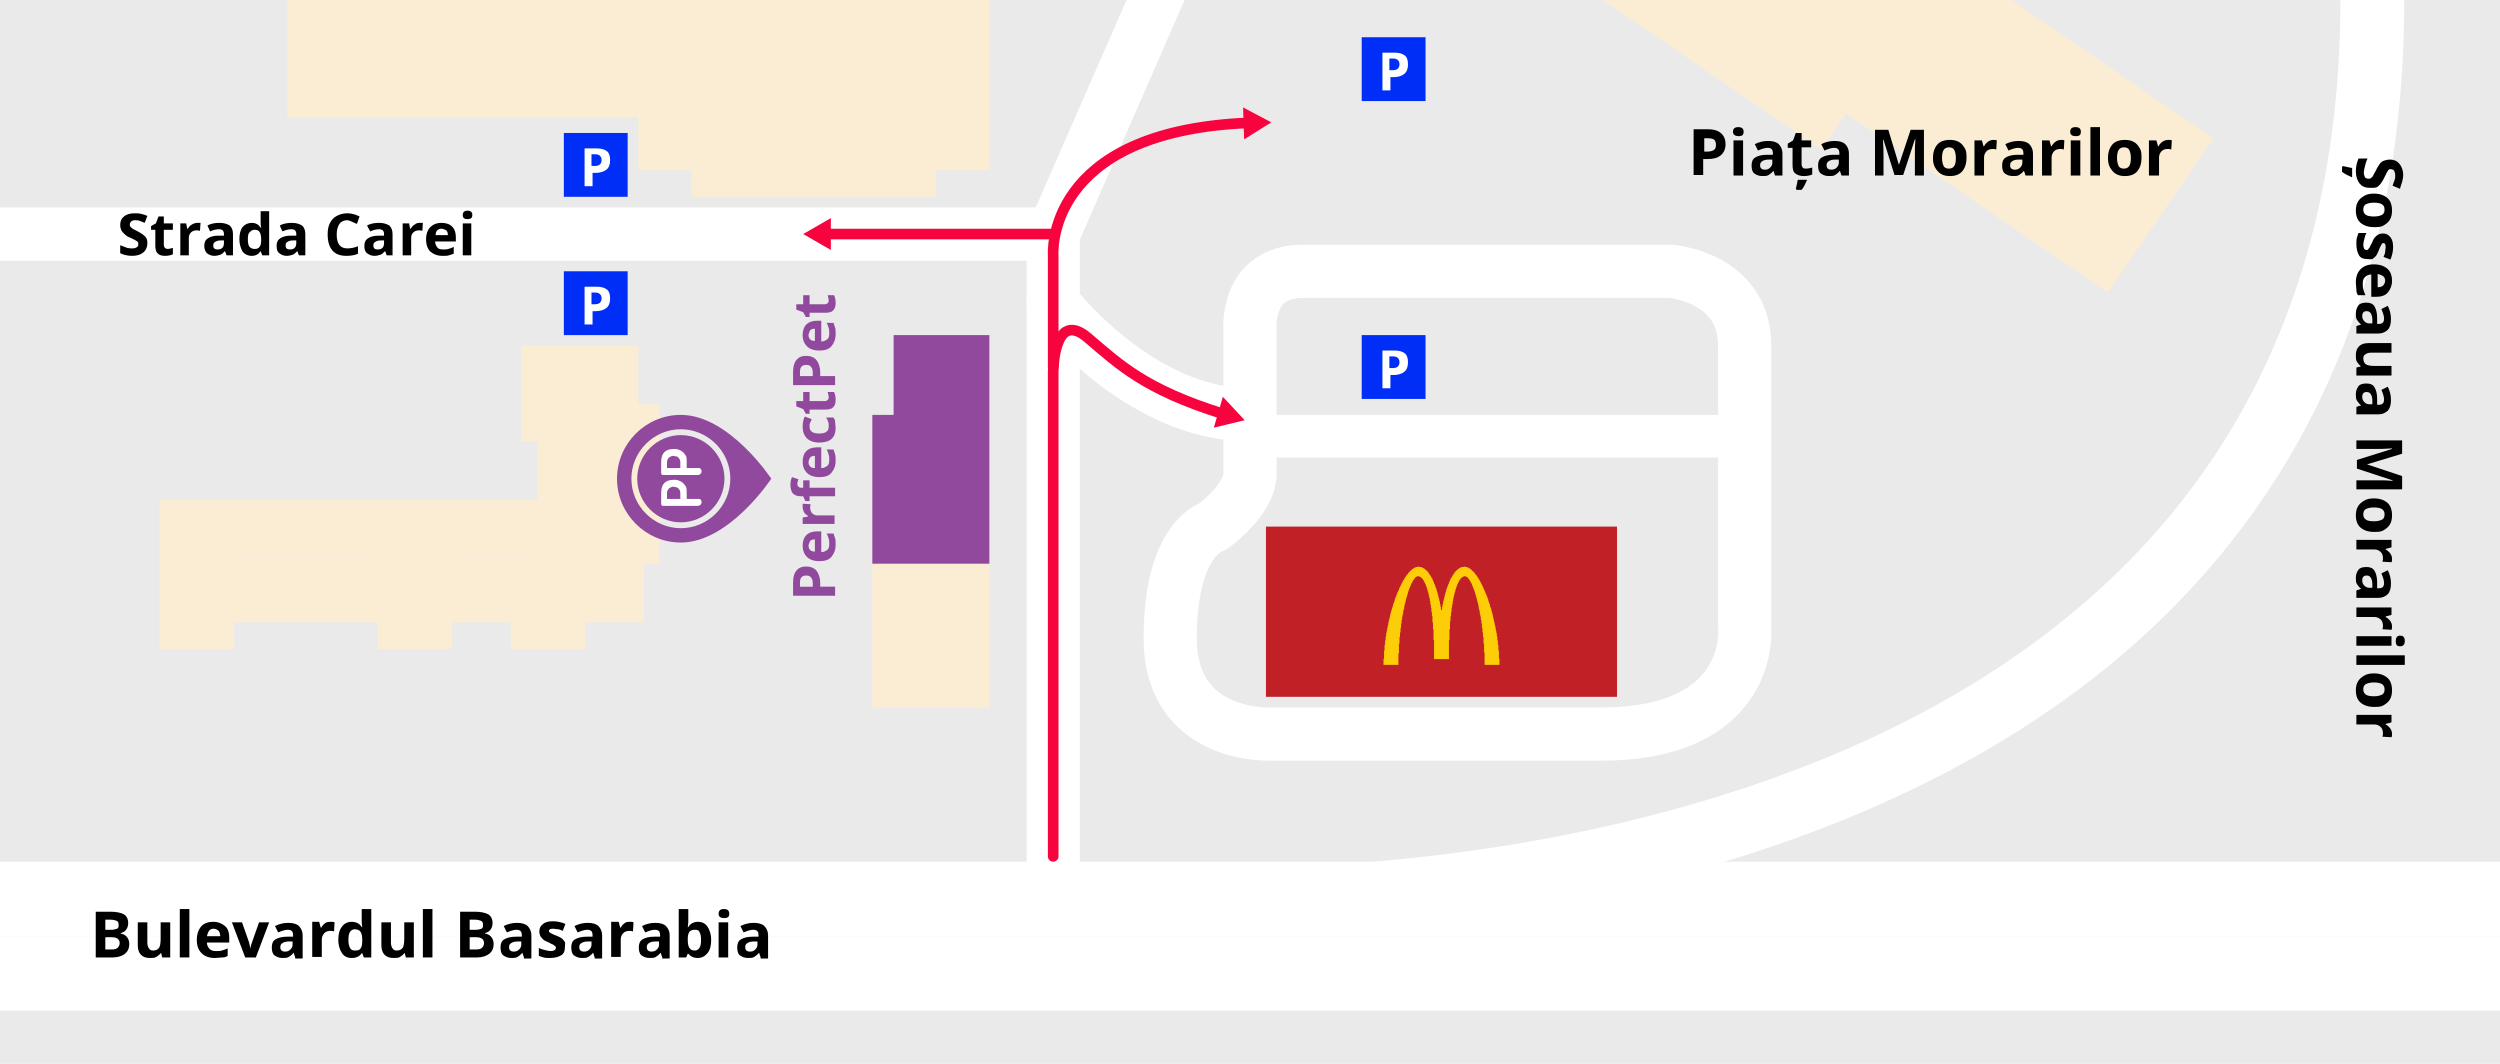 <?xml version="1.0" encoding="utf-8"?>
<!-- Generator: Adobe Illustrator 23.0.2, SVG Export Plug-In . SVG Version: 6.00 Build 0)  -->
<!DOCTYPE svg PUBLIC "-//W3C//DTD SVG 1.1//EN" "http://www.w3.org/Graphics/SVG/1.1/DTD/svg11.dtd">
<svg version="1.1" id="Layer_1" xmlns:x="http://ns.adobe.com/Extensibility/1.0/" xmlns:i="http://ns.adobe.com/AdobeIllustrator/10.0/" xmlns:graph="http://ns.adobe.com/Graphs/1.0/"
	 xmlns="http://www.w3.org/2000/svg" xmlns:xlink="http://www.w3.org/1999/xlink" x="0px" y="0px" width="470px" height="200px"
	 viewBox="0 0 470 200" style="enable-background:new 0 0 470 200;" xml:space="preserve">
<style type="text/css">
	.st0{fill:#EAEAEA;}
	.st1{fill:#FFFFFF;}
	.st2{fill:#EAEAEA;stroke:#FFFFFF;stroke-width:14;stroke-miterlimit:10;}
	.st3{fill:#C02026;}
	.st4{fill:#FAEDD4;}
	.st5{fill:none;stroke:#FFFFFF;stroke-width:10;stroke-linecap:round;stroke-linejoin:round;stroke-miterlimit:10;}
	.st6{fill:none;stroke:#FFFFFF;stroke-width:8;stroke-linecap:round;stroke-linejoin:round;stroke-miterlimit:10;}
	.st7{fill:#90499C;}
	.st8{fill:#FDCD08;}
	.st9{fill:#002EF7;}
	.st10{fill:none;stroke:#F7033D;stroke-width:2;stroke-linecap:round;stroke-linejoin:round;}
	.st11{fill:#F7033D;}
</style>
<rect class="st0" width="470" height="200"/>
<path class="st1" d="M397.9,107.8C338.2,165.7,234.2,163,233.2,163c-3.3-0.1-6.1,2.5-6.2,5.8c-0.1,3.3,2.5,6.1,5.8,6.2
	c0.2,0,1.5,0,3.7,0c8.6,0,31.1-0.6,58.8-5.9c32.2-6.2,77.7-20.4,110.9-52.6C436.6,87.1,452,47.9,452,0h-12
	C440,44.5,425.8,80.8,397.9,107.8z"/>
<path class="st1" d="M193.4,42c-1.1,2.5,0,5.5,2.6,6.6c0.7,0.3,1.3,0.4,2,0.4c1.9,0,3.8-1.1,4.6-3l20.1-46h-10.9L193.4,42z"/>
<line class="st2" x1="0" y1="169" x2="470" y2="169"/>
<line class="st2" x1="0" y1="183" x2="470" y2="183"/>
<rect x="238" y="99" class="st3" width="66" height="32"/>
<path class="st1" d="M198,39H0v10h193v120c0,2.8,2.2,5,5,5s5-2.2,5-5V44C203,41.2,200.8,39,198,39z"/>
<rect x="120" class="st4" width="66" height="32"/>
<rect x="130" y="5" class="st4" width="46" height="32"/>
<rect x="54" class="st4" width="66" height="22"/>
<path class="st5" d="M198,57c0,0,16,21,37,21V62c0,0-1-11,10-11c3,0,69,0,69,0s14,1,14,14s0,53,0,53s2,20-27,20s-62,0-62,0
	s-19,1-19-18s8-21,8-21s7-5,7-10s0-18,0-18"/>
<line class="st6" x1="234" y1="82" x2="328" y2="82"/>
<polygon class="st7" points="168,63 168,78 164,78 164,106 186,106 186,63 "/>
<rect x="98" y="65" class="st4" width="22" height="18"/>
<rect x="101" y="76" class="st4" width="23" height="30"/>
<rect x="81" y="105" class="st4" width="40" height="12"/>
<rect x="96" y="113" class="st4" width="14" height="9"/>
<rect x="71" y="94" class="st4" width="14" height="28"/>
<rect x="80" y="94" class="st4" width="32" height="11"/>
<rect x="38" y="105" class="st4" width="33" height="12"/>
<rect x="30" y="94" class="st4" width="14" height="28"/>
<rect x="39" y="94" class="st4" width="32" height="11"/>
<g>
	<polygon class="st4" points="342.4,28.1 347,21.3 396.3,55 416.1,26 378.1,0 301.3,0 	"/>
</g>
<g>
	<path d="M18,171.4h2.7c1.2,0,2.1,0.2,2.6,0.5s0.8,0.9,0.8,1.6c0,0.5-0.1,0.9-0.4,1.3s-0.6,0.5-1,0.6v0.1c0.5,0.1,0.9,0.3,1.2,0.7
		s0.4,0.8,0.4,1.3c0,0.8-0.3,1.4-0.8,1.8s-1.3,0.7-2.3,0.7H18V171.4z M19.8,174.8h1.1c0.5,0,0.8-0.1,1.1-0.2s0.3-0.4,0.3-0.8
		c0-0.3-0.1-0.6-0.4-0.7s-0.6-0.2-1.1-0.2h-1V174.8z M19.8,176.3v2.2H21c0.5,0,0.9-0.1,1.1-0.3s0.4-0.5,0.4-0.9
		c0-0.7-0.5-1.1-1.5-1.1H19.8z"/>
	<path d="M30.5,180l-0.2-0.8h-0.1c-0.2,0.3-0.5,0.5-0.8,0.7s-0.8,0.2-1.2,0.2c-0.8,0-1.3-0.2-1.7-0.6s-0.6-1-0.6-1.8v-4.3h1.8v3.8
		c0,0.5,0.1,0.8,0.3,1.1s0.4,0.4,0.8,0.4c0.5,0,0.9-0.2,1.1-0.5s0.3-0.9,0.3-1.7v-3.1h1.8v6.6H30.5z"/>
	<path d="M35.6,180h-1.8v-9.1h1.8V180z"/>
	<path d="M40.4,180.1c-1.1,0-1.9-0.3-2.5-0.9s-0.9-1.4-0.9-2.5c0-1.1,0.3-1.9,0.8-2.5s1.3-0.9,2.3-0.9c0.9,0,1.6,0.3,2.2,0.8
		s0.8,1.3,0.8,2.2v0.9h-4.2c0,0.5,0.2,0.9,0.5,1.2s0.7,0.4,1.2,0.4c0.4,0,0.8,0,1.1-0.1s0.7-0.2,1.1-0.4v1.4c-0.3,0.2-0.6,0.3-1,0.3
		S40.9,180.1,40.4,180.1z M40.2,174.6c-0.4,0-0.7,0.1-0.9,0.4s-0.3,0.6-0.4,1h2.5c0-0.4-0.1-0.8-0.3-1S40.5,174.6,40.2,174.6z"/>
	<path d="M46.1,180l-2.5-6.6h1.9l1.3,3.7c0.1,0.5,0.2,0.9,0.3,1.3h0c0-0.4,0.1-0.8,0.3-1.3l1.3-3.7h1.9l-2.5,6.6H46.1z"/>
	<path d="M55.5,180l-0.3-0.9h0c-0.3,0.4-0.6,0.6-0.9,0.8s-0.7,0.2-1.2,0.2c-0.6,0-1.1-0.2-1.5-0.5s-0.5-0.9-0.5-1.5
		c0-0.7,0.2-1.2,0.7-1.5s1.2-0.5,2.2-0.5l1.1,0v-0.3c0-0.7-0.3-1-1-1c-0.5,0-1.1,0.2-1.8,0.5l-0.6-1.2c0.8-0.4,1.6-0.6,2.5-0.6
		c0.9,0,1.6,0.2,2,0.6s0.7,1,0.7,1.7v4.4H55.5z M55,177l-0.7,0c-0.5,0-0.9,0.1-1.2,0.3s-0.4,0.4-0.4,0.8c0,0.5,0.3,0.8,0.9,0.8
		c0.4,0,0.7-0.1,1-0.4s0.4-0.6,0.4-0.9V177z"/>
	<path d="M62.3,173.3c0.2,0,0.4,0,0.6,0.1l-0.1,1.7c-0.1,0-0.3-0.1-0.5-0.1c-0.6,0-1,0.1-1.3,0.4s-0.5,0.7-0.5,1.2v3.3h-1.8v-6.6H60
		l0.3,1.1h0.1c0.2-0.4,0.5-0.7,0.8-0.9S61.9,173.3,62.3,173.3z"/>
	<path d="M66.1,180.1c-0.8,0-1.4-0.3-1.8-0.9c-0.4-0.6-0.7-1.4-0.7-2.5c0-1.1,0.2-1.9,0.7-2.5c0.4-0.6,1.1-0.9,1.8-0.9
		c0.8,0,1.5,0.3,1.9,1h0.1c-0.1-0.5-0.1-0.9-0.1-1.3v-2.1h1.8v9.1h-1.4l-0.3-0.8H68C67.6,179.8,67,180.1,66.1,180.1z M66.8,178.7
		c0.5,0,0.8-0.1,1-0.4s0.3-0.7,0.3-1.4v-0.2c0-0.7-0.1-1.2-0.3-1.5s-0.6-0.5-1.1-0.5c-0.4,0-0.7,0.2-0.9,0.5s-0.3,0.8-0.3,1.5
		s0.1,1.1,0.3,1.5S66.3,178.7,66.8,178.7z"/>
	<path d="M76.3,180l-0.2-0.8H76c-0.2,0.3-0.5,0.5-0.8,0.7s-0.8,0.2-1.2,0.2c-0.8,0-1.3-0.2-1.7-0.6s-0.6-1-0.6-1.8v-4.3h1.8v3.8
		c0,0.5,0.1,0.8,0.3,1.1s0.4,0.4,0.8,0.4c0.5,0,0.9-0.2,1.1-0.5s0.3-0.9,0.3-1.7v-3.1h1.8v6.6H76.3z"/>
	<path d="M81.3,180h-1.8v-9.1h1.8V180z"/>
	<path d="M86.5,171.4h2.7c1.2,0,2.1,0.2,2.6,0.5s0.8,0.9,0.8,1.6c0,0.5-0.1,0.9-0.4,1.3s-0.6,0.5-1,0.6v0.1c0.5,0.1,0.9,0.3,1.2,0.7
		s0.4,0.8,0.4,1.3c0,0.8-0.3,1.4-0.8,1.8s-1.3,0.7-2.3,0.7h-3.2V171.4z M88.3,174.8h1.1c0.5,0,0.8-0.1,1.1-0.2s0.3-0.4,0.3-0.8
		c0-0.3-0.1-0.6-0.4-0.7s-0.6-0.2-1.1-0.2h-1V174.8z M88.3,176.3v2.2h1.2c0.5,0,0.9-0.1,1.1-0.3s0.4-0.5,0.4-0.9
		c0-0.7-0.5-1.1-1.5-1.1H88.3z"/>
	<path d="M98.5,180l-0.3-0.9h0c-0.3,0.4-0.6,0.6-0.9,0.8s-0.7,0.2-1.2,0.2c-0.6,0-1.1-0.2-1.5-0.5s-0.5-0.9-0.5-1.5
		c0-0.7,0.2-1.2,0.7-1.5s1.2-0.5,2.2-0.5l1.1,0v-0.3c0-0.7-0.3-1-1-1c-0.5,0-1.1,0.2-1.8,0.5l-0.6-1.2c0.8-0.4,1.6-0.6,2.5-0.6
		c0.9,0,1.6,0.2,2,0.6s0.7,1,0.7,1.7v4.4H98.5z M98,177l-0.7,0c-0.5,0-0.9,0.1-1.2,0.3s-0.4,0.4-0.4,0.8c0,0.5,0.3,0.8,0.9,0.8
		c0.4,0,0.7-0.1,1-0.4s0.4-0.6,0.4-0.9V177z"/>
	<path d="M106.2,178.1c0,0.7-0.2,1.2-0.7,1.5s-1.2,0.5-2.1,0.5c-0.5,0-0.9,0-1.2-0.1s-0.7-0.2-0.9-0.3v-1.5c0.3,0.2,0.7,0.3,1.1,0.4
		s0.8,0.2,1.1,0.2c0.6,0,1-0.2,1-0.6c0-0.1,0-0.3-0.1-0.3s-0.2-0.2-0.4-0.3s-0.5-0.2-0.8-0.4c-0.5-0.2-0.9-0.4-1.1-0.6
		s-0.4-0.4-0.5-0.6s-0.2-0.5-0.2-0.9c0-0.6,0.2-1,0.7-1.4s1.1-0.5,1.9-0.5c0.8,0,1.6,0.2,2.3,0.5l-0.5,1.3c-0.3-0.1-0.6-0.3-0.9-0.3
		s-0.6-0.1-0.9-0.1c-0.5,0-0.8,0.1-0.8,0.4c0,0.2,0.1,0.3,0.3,0.4s0.5,0.3,1.1,0.5c0.5,0.2,0.9,0.4,1.1,0.6s0.4,0.4,0.5,0.6
		S106.2,177.7,106.2,178.1z"/>
	<path d="M111.8,180l-0.3-0.9h0c-0.3,0.4-0.6,0.6-0.9,0.8s-0.7,0.2-1.2,0.2c-0.6,0-1.1-0.2-1.5-0.5s-0.5-0.9-0.5-1.5
		c0-0.7,0.2-1.2,0.7-1.5s1.2-0.5,2.2-0.5l1.1,0v-0.3c0-0.7-0.3-1-1-1c-0.5,0-1.1,0.2-1.8,0.5l-0.6-1.2c0.8-0.4,1.6-0.6,2.5-0.6
		c0.9,0,1.6,0.2,2,0.6s0.7,1,0.7,1.7v4.4H111.8z M111.2,177l-0.7,0c-0.5,0-0.9,0.1-1.2,0.3s-0.4,0.4-0.4,0.8c0,0.5,0.3,0.8,0.9,0.8
		c0.4,0,0.7-0.1,1-0.4s0.4-0.6,0.4-0.9V177z"/>
	<path d="M118.5,173.3c0.2,0,0.4,0,0.6,0.1l-0.1,1.7c-0.1,0-0.3-0.1-0.5-0.1c-0.6,0-1,0.1-1.3,0.4s-0.5,0.7-0.5,1.2v3.3h-1.8v-6.6
		h1.4l0.3,1.1h0.1c0.2-0.4,0.5-0.7,0.8-0.9S118.1,173.3,118.5,173.3z"/>
	<path d="M124.5,180l-0.3-0.9h0c-0.3,0.4-0.6,0.6-0.9,0.8s-0.7,0.2-1.2,0.2c-0.6,0-1.1-0.2-1.5-0.5s-0.5-0.9-0.5-1.5
		c0-0.7,0.2-1.2,0.7-1.5s1.2-0.5,2.2-0.5l1.1,0v-0.3c0-0.7-0.3-1-1-1c-0.5,0-1.1,0.2-1.8,0.5l-0.6-1.2c0.8-0.4,1.6-0.6,2.5-0.6
		c0.9,0,1.6,0.2,2,0.6s0.7,1,0.7,1.7v4.4H124.5z M123.9,177l-0.7,0c-0.5,0-0.9,0.1-1.2,0.3s-0.4,0.4-0.4,0.8c0,0.5,0.3,0.8,0.9,0.8
		c0.4,0,0.7-0.1,1-0.4s0.4-0.6,0.4-0.9V177z"/>
	<path d="M131.2,173.3c0.8,0,1.4,0.3,1.8,0.9s0.7,1.4,0.7,2.5c0,1.1-0.2,1.9-0.7,2.5s-1.1,0.9-1.8,0.9c-0.8,0-1.4-0.3-1.8-0.8h-0.1
		l-0.3,0.7h-1.4v-9.1h1.8v2.1c0,0.3,0,0.7-0.1,1.3h0.1C129.7,173.7,130.4,173.3,131.2,173.3z M130.6,174.8c-0.4,0-0.8,0.1-1,0.4
		s-0.3,0.7-0.3,1.3v0.2c0,0.7,0.1,1.2,0.3,1.5s0.5,0.5,1,0.5c0.4,0,0.7-0.2,0.9-0.5s0.3-0.8,0.3-1.5s-0.1-1.1-0.3-1.5
		S131,174.8,130.6,174.8z"/>
	<path d="M135.1,171.8c0-0.6,0.3-0.9,1-0.9s1,0.3,1,0.9c0,0.3-0.1,0.5-0.2,0.6s-0.4,0.2-0.7,0.2
		C135.4,172.6,135.1,172.3,135.1,171.8z M136.9,180h-1.8v-6.6h1.8V180z"/>
	<path d="M143,180l-0.3-0.9h0c-0.3,0.4-0.6,0.6-0.9,0.8s-0.7,0.2-1.2,0.2c-0.6,0-1.1-0.2-1.5-0.5s-0.5-0.9-0.5-1.5
		c0-0.7,0.2-1.2,0.7-1.5s1.2-0.5,2.2-0.5l1.1,0v-0.3c0-0.7-0.3-1-1-1c-0.5,0-1.1,0.2-1.8,0.5l-0.6-1.2c0.8-0.4,1.6-0.6,2.5-0.6
		c0.9,0,1.6,0.2,2,0.6s0.7,1,0.7,1.7v4.4H143z M142.4,177l-0.7,0c-0.5,0-0.9,0.1-1.2,0.3s-0.4,0.4-0.4,0.8c0,0.5,0.3,0.8,0.9,0.8
		c0.4,0,0.7-0.1,1-0.4s0.4-0.6,0.4-0.9V177z"/>
</g>
<g>
	<path d="M27.7,45.8c0,0.7-0.3,1.3-0.8,1.7c-0.5,0.4-1.2,0.6-2.1,0.6c-0.8,0-1.6-0.2-2.2-0.5v-1.5c0.5,0.2,1,0.4,1.3,0.5
		c0.4,0.1,0.7,0.1,1,0.1c0.4,0,0.6-0.1,0.8-0.2c0.2-0.1,0.3-0.3,0.3-0.6c0-0.2,0-0.3-0.1-0.4s-0.2-0.2-0.4-0.3
		c-0.2-0.1-0.5-0.3-1-0.5c-0.5-0.2-0.8-0.4-1.1-0.7s-0.4-0.4-0.6-0.7c-0.1-0.3-0.2-0.6-0.2-1c0-0.7,0.2-1.2,0.7-1.6
		c0.5-0.4,1.1-0.6,2-0.6c0.4,0,0.8,0,1.2,0.1c0.4,0.1,0.8,0.2,1.2,0.4l-0.5,1.3c-0.4-0.2-0.8-0.3-1-0.4c-0.3-0.1-0.5-0.1-0.8-0.1
		c-0.3,0-0.6,0.1-0.7,0.2s-0.3,0.3-0.3,0.6c0,0.1,0,0.3,0.1,0.4s0.2,0.2,0.3,0.3c0.1,0.1,0.5,0.3,1.1,0.6c0.7,0.4,1.2,0.7,1.5,1.1
		S27.7,45.3,27.7,45.8z"/>
	<path d="M31.5,46.8c0.3,0,0.6-0.1,1-0.2v1.2c-0.4,0.2-0.9,0.3-1.5,0.3c-0.7,0-1.1-0.2-1.4-0.5c-0.3-0.3-0.4-0.8-0.4-1.5v-2.9h-0.8
		v-0.7l0.9-0.5l0.5-1.3h1V42h1.7v1.2h-1.7v2.9c0,0.2,0.1,0.4,0.2,0.5C31.1,46.7,31.3,46.8,31.5,46.8z"/>
	<path d="M37.1,41.9c0.2,0,0.4,0,0.6,0l-0.1,1.5c-0.1,0-0.3-0.1-0.5-0.1c-0.5,0-0.9,0.1-1.2,0.4c-0.3,0.3-0.4,0.6-0.4,1.1V48h-1.6
		v-6H35l0.2,1h0.1c0.2-0.3,0.4-0.6,0.8-0.8C36.4,42,36.8,41.9,37.1,41.9z"/>
	<path d="M42.6,48l-0.3-0.8h0c-0.3,0.3-0.6,0.6-0.9,0.7c-0.3,0.1-0.7,0.2-1.1,0.2c-0.6,0-1-0.2-1.4-0.5c-0.3-0.3-0.5-0.8-0.5-1.4
		c0-0.6,0.2-1.1,0.7-1.4c0.4-0.3,1.1-0.5,2-0.5l1,0V44c0-0.6-0.3-0.9-0.9-0.9c-0.5,0-1,0.1-1.7,0.4l-0.5-1.1
		c0.7-0.4,1.5-0.5,2.3-0.5c0.8,0,1.4,0.2,1.9,0.5c0.4,0.4,0.6,0.9,0.6,1.6v4H42.6z M42.1,45.2l-0.6,0c-0.5,0-0.8,0.1-1.1,0.3
		s-0.3,0.4-0.3,0.7c0,0.5,0.3,0.7,0.8,0.7c0.4,0,0.7-0.1,0.9-0.3c0.2-0.2,0.3-0.5,0.3-0.9V45.2z"/>
	<path d="M47.3,48.1c-0.7,0-1.3-0.3-1.7-0.8C45.3,46.7,45,46,45,45c0-1,0.2-1.8,0.6-2.3c0.4-0.5,1-0.8,1.7-0.8
		c0.8,0,1.3,0.3,1.7,0.9h0.1c-0.1-0.4-0.1-0.8-0.1-1.2v-1.9h1.6V48h-1.3l-0.3-0.8H49C48.6,47.8,48.1,48.1,47.3,48.1z M47.9,46.8
		c0.4,0,0.7-0.1,0.9-0.4c0.2-0.2,0.3-0.7,0.3-1.2V45c0-0.6-0.1-1.1-0.3-1.4c-0.2-0.3-0.5-0.4-1-0.4c-0.4,0-0.6,0.2-0.9,0.5
		s-0.3,0.8-0.3,1.4c0,0.6,0.1,1,0.3,1.3C47.2,46.7,47.5,46.8,47.9,46.8z"/>
	<path d="M56.2,48l-0.3-0.8h0c-0.3,0.3-0.6,0.6-0.9,0.7c-0.3,0.1-0.7,0.2-1.1,0.2c-0.6,0-1-0.2-1.4-0.5S52,46.8,52,46.2
		c0-0.6,0.2-1.1,0.7-1.4c0.4-0.3,1.1-0.5,2-0.5l1,0V44c0-0.6-0.3-0.9-0.9-0.9c-0.5,0-1,0.1-1.7,0.4l-0.5-1.1
		c0.7-0.4,1.5-0.5,2.3-0.5c0.8,0,1.4,0.2,1.9,0.5c0.4,0.4,0.6,0.9,0.6,1.6v4H56.2z M55.7,45.2l-0.6,0c-0.5,0-0.8,0.1-1.1,0.3
		s-0.3,0.4-0.3,0.7c0,0.5,0.3,0.7,0.8,0.7c0.4,0,0.7-0.1,0.9-0.3s0.3-0.5,0.3-0.9V45.2z"/>
	<path d="M65.3,41.4c-0.6,0-1.1,0.2-1.5,0.7c-0.3,0.5-0.5,1.1-0.5,2c0,1.8,0.7,2.6,2,2.6c0.6,0,1.2-0.1,2-0.4v1.4
		c-0.6,0.3-1.4,0.4-2.2,0.4c-1.1,0-2-0.3-2.6-1c-0.6-0.7-0.9-1.7-0.9-3c0-0.8,0.1-1.5,0.4-2.1s0.7-1.1,1.3-1.4
		c0.6-0.3,1.2-0.5,2-0.5c0.8,0,1.5,0.2,2.3,0.6l-0.5,1.4c-0.3-0.1-0.6-0.3-0.9-0.4S65.6,41.4,65.3,41.4z"/>
	<path d="M72.7,48l-0.3-0.8h0c-0.3,0.3-0.6,0.6-0.9,0.7c-0.3,0.1-0.7,0.2-1.1,0.2c-0.6,0-1-0.2-1.4-0.5s-0.5-0.8-0.5-1.4
		c0-0.6,0.2-1.1,0.7-1.4c0.4-0.3,1.1-0.5,2-0.5l1,0V44c0-0.6-0.3-0.9-0.9-0.9c-0.5,0-1,0.1-1.7,0.4L69,42.4c0.7-0.4,1.5-0.5,2.3-0.5
		c0.8,0,1.4,0.2,1.9,0.5c0.4,0.4,0.6,0.9,0.6,1.6v4H72.7z M72.2,45.2l-0.6,0c-0.5,0-0.8,0.1-1.1,0.3s-0.3,0.4-0.3,0.7
		c0,0.5,0.3,0.7,0.8,0.7c0.4,0,0.7-0.1,0.9-0.3s0.3-0.5,0.3-0.9V45.2z"/>
	<path d="M78.9,41.9c0.2,0,0.4,0,0.6,0l-0.1,1.5c-0.1,0-0.3-0.1-0.5-0.1c-0.5,0-0.9,0.1-1.2,0.4c-0.3,0.3-0.4,0.6-0.4,1.1V48h-1.6
		v-6h1.2l0.2,1h0.1c0.2-0.3,0.4-0.6,0.8-0.8C78.2,42,78.5,41.9,78.9,41.9z"/>
	<path d="M83.2,48.1c-1,0-1.7-0.3-2.3-0.8c-0.5-0.5-0.8-1.3-0.8-2.3c0-1,0.3-1.8,0.8-2.3c0.5-0.5,1.2-0.8,2.1-0.8
		c0.8,0,1.5,0.2,2,0.7s0.7,1.2,0.7,2v0.8h-3.9c0,0.5,0.2,0.8,0.4,1.1s0.6,0.4,1.1,0.4c0.4,0,0.7,0,1-0.1s0.7-0.2,1-0.4v1.3
		c-0.3,0.1-0.6,0.2-0.9,0.3C84.1,48.1,83.7,48.1,83.2,48.1z M83,43c-0.3,0-0.6,0.1-0.8,0.3c-0.2,0.2-0.3,0.5-0.3,0.9h2.3
		c0-0.4-0.1-0.7-0.3-0.9C83.6,43.2,83.4,43,83,43z"/>
	<path d="M87,40.4c0-0.5,0.3-0.8,0.9-0.8c0.6,0,0.9,0.3,0.9,0.8c0,0.3-0.1,0.5-0.2,0.6s-0.4,0.2-0.7,0.2C87.3,41.2,87,41,87,40.4z
		 M88.7,48H87v-6h1.6V48z"/>
</g>
<g>
	<path d="M324.4,27.1c0,0.9-0.3,1.6-0.9,2.1s-1.4,0.7-2.5,0.7h-0.8v3h-1.8v-8.6h2.7c1,0,1.8,0.2,2.4,0.7S324.4,26.2,324.4,27.1z
		 M320.3,28.5h0.6c0.6,0,1-0.1,1.3-0.3s0.4-0.5,0.4-1c0-0.4-0.1-0.7-0.3-0.9s-0.6-0.3-1.1-0.3h-0.8V28.5z"/>
	<path d="M325.8,24.8c0-0.6,0.3-0.9,1-0.9s1,0.3,1,0.9c0,0.3-0.1,0.5-0.2,0.6s-0.4,0.2-0.7,0.2C326.2,25.6,325.8,25.3,325.8,24.8z
		 M327.7,33h-1.8v-6.6h1.8V33z"/>
	<path d="M333.7,33l-0.3-0.9h0c-0.3,0.4-0.6,0.6-0.9,0.8s-0.7,0.2-1.2,0.2c-0.6,0-1.1-0.2-1.5-0.5s-0.5-0.9-0.5-1.5
		c0-0.7,0.2-1.2,0.7-1.5s1.2-0.5,2.2-0.5l1.1,0v-0.3c0-0.7-0.3-1-1-1c-0.5,0-1.1,0.2-1.8,0.5l-0.6-1.2c0.8-0.4,1.6-0.6,2.5-0.6
		c0.9,0,1.6,0.2,2,0.6s0.7,1,0.7,1.7V33H333.7z M333.2,30l-0.7,0c-0.5,0-0.9,0.1-1.2,0.3s-0.4,0.4-0.4,0.8c0,0.5,0.3,0.8,0.9,0.8
		c0.4,0,0.7-0.1,1-0.4s0.4-0.6,0.4-0.9V30z"/>
	<path d="M339.6,31.7c0.3,0,0.7-0.1,1.1-0.2v1.3c-0.4,0.2-1,0.3-1.6,0.3c-0.7,0-1.2-0.2-1.6-0.5s-0.5-0.9-0.5-1.6v-3.2h-0.9V27
		l1-0.6l0.5-1.4h1.1v1.4h1.8v1.3h-1.8v3.2c0,0.3,0.1,0.4,0.2,0.6S339.4,31.7,339.6,31.7z M337.6,35.5c0.1-0.2,0.1-0.5,0.2-0.8
		s0.1-0.7,0.2-0.9h1.7v0.1c-0.3,0.7-0.6,1.3-1,1.8h-1V35.5z"/>
	<path d="M346.2,33l-0.3-0.9h0c-0.3,0.4-0.6,0.6-0.9,0.8s-0.7,0.2-1.2,0.2c-0.6,0-1.1-0.2-1.5-0.5s-0.5-0.9-0.5-1.5
		c0-0.7,0.2-1.2,0.7-1.5s1.2-0.5,2.2-0.5l1.1,0v-0.3c0-0.7-0.3-1-1-1c-0.5,0-1.1,0.2-1.8,0.5l-0.6-1.2c0.8-0.4,1.6-0.6,2.5-0.6
		c0.9,0,1.6,0.2,2,0.6s0.7,1,0.7,1.7V33H346.2z M345.7,30l-0.7,0c-0.5,0-0.9,0.1-1.2,0.3s-0.4,0.4-0.4,0.8c0,0.5,0.3,0.8,0.9,0.8
		c0.4,0,0.7-0.1,1-0.4s0.4-0.6,0.4-0.9V30z"/>
	<path d="M356.2,33l-2.1-6.7h-0.1c0.1,1.4,0.1,2.3,0.1,2.7v4h-1.6v-8.6h2.5l2,6.6h0l2.2-6.6h2.5V33H360v-4.1c0-0.2,0-0.4,0-0.7
		s0-0.9,0.1-2H360l-2.2,6.7H356.2z"/>
	<path d="M369.7,29.7c0,1.1-0.3,1.9-0.8,2.5s-1.3,0.9-2.3,0.9c-0.6,0-1.2-0.1-1.7-0.4s-0.8-0.7-1.1-1.2s-0.4-1.1-0.4-1.8
		c0-1.1,0.3-1.9,0.8-2.5s1.3-0.9,2.4-0.9c0.6,0,1.2,0.1,1.7,0.4s0.8,0.7,1.1,1.2S369.7,29,369.7,29.7z M365.1,29.7
		c0,0.6,0.1,1.1,0.3,1.5s0.6,0.5,1,0.5c0.5,0,0.8-0.2,1-0.5s0.3-0.8,0.3-1.5c0-0.6-0.1-1.1-0.3-1.5s-0.6-0.5-1-0.5
		c-0.5,0-0.8,0.2-1,0.5S365.1,29.1,365.1,29.7z"/>
	<path d="M374.8,26.3c0.2,0,0.4,0,0.6,0.1l-0.1,1.7c-0.1,0-0.3-0.1-0.5-0.1c-0.6,0-1,0.1-1.3,0.4s-0.5,0.7-0.5,1.2V33h-1.8v-6.6h1.4
		l0.3,1.1h0.1c0.2-0.4,0.5-0.7,0.8-0.9S374.4,26.3,374.8,26.3z"/>
	<path d="M380.8,33l-0.3-0.9h0c-0.3,0.4-0.6,0.6-0.9,0.8s-0.7,0.2-1.2,0.2c-0.6,0-1.1-0.2-1.5-0.5s-0.5-0.9-0.5-1.5
		c0-0.7,0.2-1.2,0.7-1.5s1.2-0.5,2.2-0.5l1.1,0v-0.3c0-0.7-0.3-1-1-1c-0.5,0-1.1,0.2-1.8,0.5l-0.6-1.2c0.8-0.4,1.6-0.6,2.5-0.6
		c0.9,0,1.6,0.2,2,0.6s0.7,1,0.7,1.7V33H380.8z M380.2,30l-0.7,0c-0.5,0-0.9,0.1-1.2,0.3s-0.4,0.4-0.4,0.8c0,0.5,0.3,0.8,0.9,0.8
		c0.4,0,0.7-0.1,1-0.4s0.4-0.6,0.4-0.9V30z"/>
	<path d="M387.5,26.3c0.2,0,0.4,0,0.6,0.1l-0.1,1.7c-0.1,0-0.3-0.1-0.5-0.1c-0.6,0-1,0.1-1.3,0.4s-0.5,0.7-0.5,1.2V33h-1.8v-6.6h1.4
		l0.3,1.1h0.1c0.2-0.4,0.5-0.7,0.8-0.9S387.1,26.3,387.5,26.3z"/>
	<path d="M389.2,24.8c0-0.6,0.3-0.9,1-0.9s1,0.3,1,0.9c0,0.3-0.1,0.5-0.2,0.6s-0.4,0.2-0.7,0.2C389.5,25.6,389.2,25.3,389.2,24.8z
		 M391.1,33h-1.8v-6.6h1.8V33z"/>
	<path d="M394.7,33H393v-9.1h1.8V33z"/>
	<path d="M402.6,29.7c0,1.1-0.3,1.9-0.8,2.5s-1.3,0.9-2.3,0.9c-0.6,0-1.2-0.1-1.7-0.4s-0.8-0.7-1.1-1.2s-0.4-1.1-0.4-1.8
		c0-1.1,0.3-1.9,0.8-2.5s1.3-0.9,2.4-0.9c0.6,0,1.2,0.1,1.7,0.4s0.8,0.7,1.1,1.2S402.6,29,402.6,29.7z M398,29.7
		c0,0.6,0.1,1.1,0.3,1.5s0.6,0.5,1,0.5c0.5,0,0.8-0.2,1-0.5s0.3-0.8,0.3-1.5c0-0.6-0.1-1.1-0.3-1.5s-0.6-0.5-1-0.5
		c-0.5,0-0.8,0.2-1,0.5S398,29.1,398,29.7z"/>
	<path d="M407.7,26.3c0.2,0,0.4,0,0.6,0.1l-0.1,1.7c-0.1,0-0.3-0.1-0.5-0.1c-0.6,0-1,0.1-1.3,0.4s-0.5,0.7-0.5,1.2V33H404v-6.6h1.4
		l0.3,1.1h0.1c0.2-0.4,0.5-0.7,0.8-0.9S407.3,26.3,407.7,26.3z"/>
</g>
<g>
	<polygon class="st8" points="281.9,124.8 281.9,124.7 281.9,124.5 281.9,124.4 281.9,124.2 281.9,124.1 281.9,123.9 281.8,123.8 
		281.8,123.6 281.8,123.5 281.8,123.3 281.8,123.2 281.8,123 281.8,122.8 281.8,122.7 281.8,122.5 281.8,122.4 281.7,122.2 
		281.7,122.1 281.7,121.9 281.7,121.7 281.7,121.6 281.7,121.4 281.7,121.3 281.6,121.1 281.6,121 281.6,120.8 281.6,120.7 
		281.6,120.5 281.5,120.3 281.5,120.2 281.5,120 281.5,119.9 281.5,119.7 281.4,119.6 281.4,119.4 281.4,119.2 281.4,119.1 
		281.3,118.9 281.3,118.8 281.3,118.6 281.2,118.5 281.2,118.3 281.2,118.2 281.2,118 281.1,117.9 281.1,117.7 281.1,117.6 
		281,117.4 281,117.3 281,117.1 280.9,117 280.9,116.8 280.9,116.7 280.8,116.5 280.8,116.4 280.8,116.2 280.7,116.1 280.7,115.9 
		280.7,115.8 280.6,115.6 280.6,115.5 280.6,115.3 280.5,115.2 280.5,115 280.4,114.9 280.4,114.8 280.4,114.6 280.3,114.5 
		280.3,114.3 280.2,114.2 280.2,114.1 280.1,113.9 280.1,113.8 280.1,113.6 280,113.5 280,113.4 279.9,113.2 279.9,113.1 279.8,113 
		279.8,112.8 279.8,112.7 279.7,112.6 279.7,112.4 279.6,112.3 279.6,112.2 279.5,112.1 279.5,111.9 279.4,111.8 279.4,111.7 
		279.3,111.6 279.3,111.5 279.2,111.3 279.2,111.2 279.1,111.1 279.1,111 279,110.9 279,110.8 278.9,110.6 278.9,110.5 278.8,110.4 
		278.8,110.3 278.7,110.2 278.7,110.1 278.6,110 278.6,109.9 278.5,109.8 278.5,109.7 278.4,109.6 278.4,109.5 278.3,109.4 
		278.3,109.3 278.2,109.2 278.2,109.1 278.1,109 278,108.9 278,108.8 277.9,108.7 277.9,108.6 277.8,108.6 277.8,108.5 277.7,108.4 
		277.7,108.3 277.6,108.2 277.6,108.2 277.5,108.1 277.4,108 277.4,107.9 277.3,107.9 277.3,107.8 277.2,107.7 277.2,107.7 
		277.1,107.6 277.1,107.5 277,107.5 276.9,107.4 276.9,107.4 276.8,107.3 276.8,107.3 276.7,107.2 276.7,107.2 276.6,107.1 
		276.6,107.1 276.5,107 276.4,107 276.4,106.9 276.3,106.9 276.3,106.9 276.2,106.8 276.2,106.8 276.1,106.8 276.1,106.7 276,106.7 
		275.9,106.7 275.9,106.7 275.8,106.6 275.8,106.6 275.7,106.6 275.7,106.6 275.6,106.6 275.6,106.6 275.5,106.6 275.4,106.6 
		275.4,106.5 275.3,106.5 275.2,106.5 275.2,106.6 275.1,106.6 275,106.6 274.9,106.6 274.8,106.6 274.7,106.7 274.6,106.7 
		274.5,106.7 274.5,106.8 274.4,106.8 274.3,106.9 274.2,106.9 274.1,107 274.1,107 274,107.1 273.9,107.2 273.8,107.2 273.8,107.3 
		273.7,107.4 273.6,107.4 273.6,107.5 273.5,107.6 273.4,107.7 273.4,107.8 273.3,107.9 273.2,108 273.2,108.1 273.1,108.2 
		273,108.3 273,108.4 272.9,108.5 272.9,108.6 272.8,108.7 272.7,108.8 272.7,108.9 272.6,109.1 272.6,109.2 272.5,109.3 
		272.5,109.4 272.4,109.5 272.4,109.7 272.3,109.8 272.3,109.9 272.2,110 272.2,110.2 272.1,110.3 272.1,110.4 272,110.6 272,110.7 
		271.9,110.8 271.9,111 271.9,111.1 271.8,111.2 271.8,111.4 271.7,111.5 271.7,111.6 271.7,111.8 271.6,111.9 271.6,112 
		271.6,112.2 271.5,112.3 271.5,112.4 271.5,112.6 271.4,112.7 271.4,112.8 271.4,113 271.3,113.1 271.3,113.2 271.3,113.4 
		271.3,113.5 271.2,113.6 271.2,113.7 271.2,113.9 271.2,114 271.1,114.1 271.1,114.2 271.1,114.4 271.1,114.5 271.1,114.6 
		271,114.7 271,114.8 271,114.9 271,115 271,114.9 271,114.8 271,114.7 270.9,114.6 270.9,114.5 270.9,114.4 270.9,114.2 
		270.9,114.1 270.8,114 270.8,113.9 270.8,113.7 270.8,113.6 270.7,113.5 270.7,113.4 270.7,113.2 270.7,113.1 270.6,113 
		270.6,112.8 270.6,112.7 270.5,112.6 270.5,112.4 270.5,112.3 270.4,112.2 270.4,112 270.4,111.9 270.3,111.8 270.3,111.6 
		270.3,111.5 270.2,111.4 270.2,111.2 270.1,111.1 270.1,111 270.1,110.8 270,110.7 270,110.6 269.9,110.4 269.9,110.3 269.8,110.2 
		269.8,110 269.7,109.9 269.7,109.8 269.6,109.7 269.6,109.5 269.5,109.4 269.5,109.3 269.4,109.2 269.4,109.1 269.3,108.9 
		269.3,108.8 269.2,108.7 269.1,108.6 269.1,108.5 269,108.4 269,108.3 268.9,108.2 268.8,108.1 268.8,108 268.7,107.9 268.6,107.8 
		268.6,107.7 268.5,107.6 268.4,107.5 268.4,107.4 268.3,107.4 268.2,107.3 268.2,107.2 268.1,107.2 268,107.1 267.9,107 267.9,107 
		267.8,106.9 267.7,106.9 267.6,106.8 267.5,106.8 267.5,106.7 267.4,106.7 267.3,106.7 267.2,106.6 267.1,106.6 267,106.6 
		266.9,106.6 266.8,106.6 266.8,106.5 266.7,106.5 266.6,106.5 266.6,106.6 266.5,106.6 266.4,106.6 266.4,106.6 266.3,106.6 
		266.3,106.6 266.2,106.6 266.2,106.6 266.1,106.7 266.1,106.7 266,106.7 265.9,106.7 265.9,106.8 265.8,106.8 265.8,106.8 
		265.7,106.9 265.7,106.9 265.6,106.9 265.6,107 265.5,107 265.4,107.1 265.4,107.1 265.3,107.2 265.3,107.2 265.2,107.3 
		265.2,107.3 265.1,107.4 265.1,107.4 265,107.5 264.9,107.5 264.9,107.6 264.8,107.7 264.8,107.7 264.7,107.8 264.7,107.9 
		264.6,107.9 264.6,108 264.5,108.1 264.4,108.2 264.4,108.2 264.3,108.3 264.3,108.4 264.2,108.5 264.2,108.6 264.1,108.6 
		264.1,108.7 264,108.8 264,108.9 263.9,109 263.8,109.1 263.8,109.2 263.7,109.3 263.7,109.4 263.6,109.5 263.6,109.6 263.5,109.7 
		263.5,109.8 263.4,109.9 263.4,110 263.3,110.1 263.3,110.2 263.2,110.3 263.2,110.4 263.1,110.5 263.1,110.6 263,110.7 263,110.9 
		262.9,111 262.9,111.1 262.8,111.2 262.8,111.3 262.7,111.4 262.7,111.6 262.6,111.7 262.6,111.8 262.5,111.9 262.5,112.1 
		262.4,112.2 262.4,112.3 262.3,112.4 262.3,112.6 262.2,112.7 262.2,112.8 262.2,113 262.1,113.1 262.1,113.2 262,113.4 262,113.5 
		261.9,113.6 261.9,113.8 261.9,113.9 261.8,114 261.8,114.2 261.7,114.3 261.7,114.5 261.6,114.6 261.6,114.8 261.6,114.9 
		261.5,115 261.5,115.2 261.4,115.3 261.4,115.5 261.4,115.6 261.3,115.8 261.3,115.9 261.3,116.1 261.2,116.2 261.2,116.3 
		261.2,116.5 261.1,116.6 261.1,116.8 261.1,116.9 261,117.1 261,117.2 261,117.4 260.9,117.6 260.9,117.7 260.9,117.9 260.8,118 
		260.8,118.2 260.8,118.3 260.8,118.5 260.7,118.6 260.7,118.8 260.7,118.9 260.6,119.1 260.6,119.2 260.6,119.4 260.6,119.6 
		260.5,119.7 260.5,119.9 260.5,120 260.5,120.2 260.5,120.3 260.4,120.5 260.4,120.7 260.4,120.8 260.4,121 260.4,121.1 
		260.3,121.3 260.3,121.4 260.3,121.6 260.3,121.7 260.3,121.9 260.3,122.1 260.3,122.2 260.2,122.4 260.2,122.5 260.2,122.7 
		260.2,122.8 260.2,123 260.2,123.2 260.2,123.3 260.2,123.5 260.2,123.6 260.2,123.8 260.1,123.9 260.1,124.1 260.1,124.2 
		260.1,124.4 260.1,124.5 260.1,124.7 260.1,124.8 260.1,125 260.2,125 260.2,125 260.3,125 260.4,125 260.6,125 260.8,125 261,125 
		261.2,125 261.4,125 261.6,125 261.8,125 262.1,125 262.2,125 262.4,125 262.6,125 262.7,125 262.8,125 262.9,125 262.9,125 
		262.9,124.8 262.9,124.6 262.9,124.4 262.9,124.2 262.9,124.1 262.9,123.9 262.9,123.7 262.9,123.5 262.9,123.3 262.9,123.1 
		262.9,122.9 263,122.7 263,122.6 263,122.4 263,122.2 263,122 263,121.8 263,121.6 263,121.4 263,121.3 263,121.1 263.1,120.9 
		263.1,120.7 263.1,120.5 263.1,120.4 263.1,120.2 263.1,120 263.1,119.8 263.2,119.7 263.2,119.5 263.2,119.3 263.2,119.1 
		263.2,119 263.3,118.8 263.3,118.6 263.3,118.4 263.3,118.3 263.3,118.1 263.4,117.9 263.4,117.8 263.4,117.6 263.4,117.4 
		263.4,117.3 263.5,117.1 263.5,116.9 263.5,116.8 263.5,116.6 263.6,116.5 263.6,116.3 263.6,116.1 263.6,116 263.7,115.8 
		263.7,115.7 263.7,115.5 263.8,115.4 263.8,115.2 263.8,115.1 263.8,114.9 263.9,114.8 263.9,114.6 263.9,114.5 264,114.4 
		264,114.2 264,114.1 264,113.9 264.1,113.8 264.1,113.7 264.1,113.5 264.2,113.4 264.2,113.2 264.2,113.1 264.3,113 264.3,112.9 
		264.3,112.7 264.4,112.6 264.4,112.5 264.4,112.4 264.5,112.2 264.5,112.1 264.5,112 264.6,111.9 264.6,111.8 264.6,111.7 
		264.7,111.5 264.7,111.4 264.7,111.3 264.8,111.2 264.8,111.1 264.8,111 264.9,110.9 264.9,110.8 264.9,110.7 265,110.6 265,110.5 
		265.1,110.4 265.1,110.3 265.1,110.2 265.2,110.2 265.2,110.1 265.2,110 265.3,109.9 265.3,109.8 265.3,109.7 265.4,109.7 
		265.4,109.6 265.5,109.5 265.5,109.5 265.5,109.4 265.6,109.3 265.6,109.3 265.6,109.2 265.7,109.1 265.7,109.1 265.7,109 
		265.8,109 265.8,108.9 265.9,108.9 265.9,108.8 265.9,108.8 266,108.7 266,108.7 266,108.6 266.1,108.6 266.1,108.6 266.1,108.5 
		266.2,108.5 266.2,108.5 266.2,108.5 266.3,108.4 266.3,108.4 266.4,108.4 266.4,108.4 266.4,108.4 266.5,108.4 266.5,108.3 
		266.5,108.3 266.6,108.3 266.6,108.3 266.6,108.3 266.7,108.3 266.7,108.3 266.7,108.4 266.8,108.4 266.8,108.4 266.9,108.4 
		266.9,108.4 266.9,108.4 267,108.4 267,108.5 267,108.5 267.1,108.5 267.1,108.5 267.1,108.5 267.2,108.6 267.2,108.6 267.2,108.6 
		267.3,108.7 267.3,108.7 267.4,108.8 267.4,108.8 267.4,108.8 267.5,108.9 267.5,108.9 267.5,109 267.6,109 267.6,109.1 
		267.6,109.1 267.7,109.2 267.7,109.2 267.7,109.3 267.8,109.4 267.8,109.4 267.8,109.5 267.9,109.6 267.9,109.6 267.9,109.7 
		268,109.8 268,109.8 268,109.9 268.1,110 268.1,110.1 268.1,110.2 268.1,110.2 268.2,110.3 268.2,110.4 268.2,110.5 268.3,110.6 
		268.3,110.7 268.3,110.8 268.4,110.9 268.4,111 268.4,111.1 268.4,111.2 268.5,111.3 268.5,111.4 268.5,111.5 268.6,111.6 
		268.6,111.7 268.6,111.8 268.6,111.9 268.7,112.1 268.7,112.2 268.7,112.3 268.7,112.4 268.8,112.5 268.8,112.7 268.8,112.8 
		268.8,112.9 268.9,113.1 268.9,113.2 268.9,113.3 268.9,113.5 268.9,113.6 269,113.7 269,113.9 269,114 269,114.2 269.1,114.3 
		269.1,114.5 269.1,114.6 269.1,114.8 269.1,114.9 269.2,115.1 269.2,115.2 269.2,115.4 269.2,115.6 269.2,115.7 269.3,115.9 
		269.3,116.1 269.3,116.2 269.3,116.4 269.3,116.6 269.3,116.7 269.3,116.9 269.4,117.1 269.4,117.3 269.4,117.5 269.4,117.6 
		269.4,117.8 269.4,118 269.4,118.2 269.5,118.4 269.5,118.6 269.5,118.8 269.5,119 269.5,119.2 269.5,119.4 269.5,119.6 
		269.5,119.8 269.5,120 269.5,120.2 269.6,120.4 269.6,120.6 269.6,120.8 269.6,121 269.6,121.2 269.6,121.5 269.6,121.7 
		269.6,121.9 269.6,122.1 269.6,122.3 269.6,122.6 269.6,122.8 269.6,123 269.6,123.2 269.6,123.5 269.6,123.7 269.6,123.9 
		269.6,123.9 269.7,123.9 269.8,123.9 269.9,123.9 270.1,123.9 270.3,123.9 270.5,123.9 270.7,123.9 270.9,123.9 271.1,123.9 
		271.3,123.9 271.5,123.9 271.7,123.9 271.9,123.9 272.1,123.9 272.2,123.9 272.3,123.9 272.4,123.9 272.4,123.9 272.4,123.7 
		272.4,123.5 272.4,123.2 272.4,123 272.4,122.8 272.4,122.6 272.4,122.3 272.4,122.1 272.4,121.9 272.4,121.7 272.4,121.5 
		272.4,121.2 272.4,121 272.4,120.8 272.4,120.6 272.4,120.4 272.5,120.2 272.5,120 272.5,119.8 272.5,119.6 272.5,119.4 
		272.5,119.2 272.5,119 272.5,118.8 272.5,118.6 272.5,118.4 272.6,118.2 272.6,118 272.6,117.8 272.6,117.6 272.6,117.5 
		272.6,117.3 272.6,117.1 272.6,116.9 272.7,116.7 272.7,116.6 272.7,116.4 272.7,116.2 272.7,116.1 272.7,115.9 272.8,115.7 
		272.8,115.6 272.8,115.4 272.8,115.2 272.8,115.1 272.9,114.9 272.9,114.8 272.9,114.6 272.9,114.5 272.9,114.3 273,114.2 273,114 
		273,113.9 273,113.7 273.1,113.6 273.1,113.5 273.1,113.3 273.1,113.2 273.1,113.1 273.2,112.9 273.2,112.8 273.2,112.7 
		273.2,112.5 273.3,112.4 273.3,112.3 273.3,112.2 273.3,112.1 273.4,111.9 273.4,111.8 273.4,111.7 273.4,111.6 273.5,111.5 
		273.5,111.4 273.5,111.3 273.6,111.2 273.6,111.1 273.6,111 273.6,110.9 273.7,110.8 273.7,110.7 273.7,110.6 273.8,110.5 
		273.8,110.4 273.8,110.3 273.9,110.2 273.9,110.2 273.9,110.1 273.9,110 274,109.9 274,109.8 274,109.8 274.1,109.7 274.1,109.6 
		274.1,109.6 274.2,109.5 274.2,109.4 274.2,109.4 274.3,109.3 274.3,109.2 274.3,109.2 274.4,109.1 274.4,109.1 274.4,109 
		274.5,109 274.5,108.9 274.5,108.9 274.6,108.8 274.6,108.8 274.6,108.8 274.7,108.7 274.7,108.7 274.8,108.6 274.8,108.6 
		274.8,108.6 274.9,108.5 274.9,108.5 274.9,108.5 275,108.5 275,108.5 275,108.4 275.1,108.4 275.1,108.4 275.1,108.4 275.2,108.4 
		275.2,108.4 275.3,108.4 275.3,108.3 275.3,108.3 275.4,108.3 275.4,108.3 275.4,108.3 275.5,108.3 275.5,108.3 275.5,108.4 
		275.6,108.4 275.6,108.4 275.6,108.4 275.7,108.4 275.7,108.4 275.7,108.5 275.8,108.5 275.8,108.5 275.9,108.5 275.9,108.6 
		275.9,108.6 276,108.6 276,108.7 276,108.7 276.1,108.8 276.1,108.8 276.1,108.9 276.2,108.9 276.2,109 276.3,109 276.3,109.1 
		276.3,109.1 276.4,109.2 276.4,109.3 276.4,109.3 276.5,109.4 276.5,109.5 276.5,109.5 276.6,109.6 276.6,109.7 276.7,109.7 
		276.7,109.8 276.7,109.9 276.8,110 276.8,110.1 276.8,110.2 276.9,110.2 276.9,110.3 276.9,110.4 277,110.5 277,110.6 277,110.7 
		277.1,110.8 277.1,110.9 277.2,111 277.2,111.1 277.2,111.2 277.3,111.3 277.3,111.4 277.3,111.5 277.4,111.7 277.4,111.8 
		277.4,111.9 277.5,112 277.5,112.1 277.5,112.2 277.6,112.4 277.6,112.5 277.6,112.6 277.7,112.7 277.7,112.9 277.7,113 
		277.8,113.1 277.8,113.2 277.8,113.4 277.9,113.5 277.9,113.7 277.9,113.8 278,113.9 278,114.1 278,114.2 278,114.4 278.1,114.5 
		278.1,114.6 278.1,114.8 278.2,114.9 278.2,115.1 278.2,115.2 278.2,115.4 278.3,115.5 278.3,115.7 278.3,115.8 278.4,116 
		278.4,116.1 278.4,116.3 278.4,116.5 278.5,116.6 278.5,116.8 278.5,116.9 278.5,117.1 278.6,117.3 278.6,117.4 278.6,117.6 
		278.6,117.8 278.6,117.9 278.7,118.1 278.7,118.3 278.7,118.4 278.7,118.6 278.7,118.8 278.8,119 278.8,119.1 278.8,119.3 
		278.8,119.5 278.8,119.7 278.9,119.8 278.9,120 278.9,120.2 278.9,120.4 278.9,120.5 278.9,120.7 278.9,120.9 279,121.1 279,121.3 
		279,121.4 279,121.6 279,121.8 279,122 279,122.2 279,122.4 279,122.6 279.1,122.7 279.1,122.9 279.1,123.1 279.1,123.3 
		279.1,123.5 279.1,123.7 279.1,123.9 279.1,124.1 279.1,124.2 279.1,124.4 279.1,124.6 279.1,124.8 279.1,125 279.1,125 279.2,125 
		279.3,125 279.4,125 279.6,125 279.8,125 279.9,125 280.2,125 280.4,125 280.6,125 280.8,125 281,125 281.2,125 281.4,125 
		281.6,125 281.7,125 281.8,125 281.8,125 281.9,125 	"/>
</g>
<g>
	<path d="M440.5,31.2c0.2,0.1,0.5,0.1,0.8,0.2s0.7,0.1,0.9,0.2v1.7h-0.1c-0.7-0.3-1.3-0.6-1.8-1v-1H440.5z M445.4,35.3
		c-0.8,0-1.4-0.3-1.8-0.8s-0.7-1.3-0.7-2.3c0-0.9,0.2-1.7,0.5-2.4h1.7c-0.3,0.6-0.4,1.1-0.5,1.5s-0.2,0.8-0.2,1.1
		c0,0.4,0.1,0.7,0.2,0.9s0.4,0.3,0.7,0.3c0.2,0,0.3,0,0.4-0.1s0.3-0.2,0.4-0.4s0.3-0.6,0.6-1.1c0.2-0.5,0.5-0.9,0.7-1.2
		s0.5-0.5,0.8-0.6s0.7-0.2,1.1-0.2c0.8,0,1.4,0.3,1.8,0.8s0.7,1.2,0.7,2.1c0,0.4-0.1,0.9-0.2,1.3s-0.3,0.8-0.4,1.3l-1.4-0.6
		c0.2-0.5,0.3-0.8,0.4-1.1s0.1-0.6,0.1-0.9c0-0.3-0.1-0.6-0.2-0.8s-0.4-0.3-0.6-0.3c-0.2,0-0.3,0-0.4,0.1s-0.2,0.2-0.3,0.4
		s-0.3,0.5-0.6,1.2c-0.4,0.8-0.8,1.3-1.2,1.6S445.9,35.3,445.4,35.3z"/>
	<path d="M446.3,42.7c-1.1,0-1.9-0.3-2.5-0.8s-0.9-1.3-0.9-2.3c0-0.6,0.1-1.2,0.4-1.7s0.7-0.8,1.2-1.1s1.1-0.4,1.8-0.4
		c1.1,0,1.9,0.3,2.5,0.8s0.9,1.3,0.9,2.4c0,0.6-0.1,1.2-0.4,1.7s-0.7,0.8-1.2,1.1S447,42.7,446.3,42.7z M446.3,38.1
		c-0.6,0-1.1,0.1-1.5,0.3s-0.5,0.6-0.5,1c0,0.5,0.2,0.8,0.5,1s0.8,0.3,1.5,0.3c0.6,0,1.1-0.1,1.5-0.3s0.5-0.6,0.5-1
		c0-0.5-0.2-0.8-0.5-1S446.9,38.1,446.3,38.1z"/>
	<path d="M445,48.7c-0.7,0-1.2-0.2-1.5-0.7s-0.5-1.2-0.5-2.1c0-0.5,0-0.9,0.1-1.2s0.2-0.7,0.3-0.9h1.5c-0.2,0.3-0.3,0.7-0.4,1.1
		s-0.2,0.8-0.2,1.1c0,0.6,0.2,1,0.6,1c0.1,0,0.3,0,0.3-0.1s0.2-0.2,0.3-0.4s0.2-0.5,0.4-0.8c0.2-0.5,0.4-0.9,0.6-1.1
		s0.4-0.4,0.6-0.5s0.5-0.2,0.9-0.2c0.6,0,1,0.2,1.4,0.7s0.5,1.1,0.5,1.9c0,0.8-0.2,1.6-0.5,2.3l-1.3-0.5c0.1-0.3,0.3-0.6,0.3-0.9
		s0.1-0.6,0.1-0.9c0-0.5-0.1-0.8-0.4-0.8c-0.2,0-0.3,0.1-0.4,0.3s-0.3,0.5-0.5,1.1c-0.2,0.5-0.4,0.9-0.6,1.1s-0.4,0.4-0.6,0.5
		S445.3,48.7,445,48.7z"/>
	<path d="M442.9,53.1c0-1.1,0.3-1.9,0.9-2.5s1.4-0.9,2.5-0.9c1.1,0,1.9,0.3,2.5,0.8s0.9,1.3,0.9,2.3c0,0.9-0.3,1.6-0.8,2.2
		s-1.3,0.8-2.2,0.8h-0.9v-4.2c-0.5,0-0.9,0.2-1.2,0.5s-0.4,0.7-0.4,1.2c0,0.4,0,0.8,0.1,1.1s0.2,0.7,0.4,1.1h-1.4
		c-0.2-0.3-0.3-0.6-0.3-1S442.9,53.6,442.9,53.1z M448.4,52.8c0-0.4-0.1-0.7-0.4-0.9s-0.6-0.3-1-0.4v2.5c0.4,0,0.8-0.1,1-0.3
		S448.4,53.2,448.4,52.8z"/>
	<path d="M443,61.3l0.9-0.3v0c-0.4-0.3-0.6-0.6-0.8-0.9s-0.2-0.7-0.2-1.2c0-0.6,0.2-1.1,0.5-1.5s0.9-0.5,1.5-0.5
		c0.7,0,1.2,0.2,1.5,0.7s0.5,1.2,0.5,2.2l0,1.1h0.3c0.7,0,1-0.3,1-1c0-0.5-0.2-1.1-0.5-1.8l1.2-0.6c0.4,0.8,0.6,1.6,0.6,2.5
		c0,0.9-0.2,1.6-0.6,2s-1,0.7-1.7,0.7H443V61.3z M446,60.8l0-0.7c0-0.5-0.1-0.9-0.3-1.2s-0.4-0.4-0.8-0.4c-0.5,0-0.8,0.3-0.8,0.9
		c0,0.4,0.1,0.7,0.4,1s0.6,0.4,0.9,0.4H446z"/>
	<path d="M443,69.1l0.8-0.2v-0.1c-0.3-0.2-0.5-0.5-0.7-0.8s-0.2-0.8-0.2-1.2c0-0.8,0.2-1.3,0.6-1.7s1-0.6,1.8-0.6h4.3v1.8h-3.8
		c-0.5,0-0.8,0.1-1.1,0.3s-0.4,0.4-0.4,0.8c0,0.5,0.2,0.9,0.5,1.1s0.9,0.3,1.7,0.3h3.1v1.8H443V69.1z"/>
	<path d="M443,76.5l0.9-0.3v0c-0.4-0.3-0.6-0.6-0.8-0.9s-0.2-0.7-0.2-1.2c0-0.6,0.2-1.1,0.5-1.5s0.9-0.5,1.5-0.5
		c0.7,0,1.2,0.2,1.5,0.7s0.5,1.2,0.5,2.2l0,1.1h0.3c0.7,0,1-0.3,1-1c0-0.5-0.2-1.1-0.5-1.8l1.2-0.6c0.4,0.8,0.6,1.6,0.6,2.5
		c0,0.9-0.2,1.6-0.6,2s-1,0.7-1.7,0.7H443V76.5z M446,76l0-0.7c0-0.5-0.1-0.9-0.3-1.2s-0.4-0.4-0.8-0.4c-0.5,0-0.8,0.3-0.8,0.9
		c0,0.4,0.1,0.7,0.4,1s0.6,0.4,0.9,0.4H446z"/>
	<path d="M443,86.5l6.7-2.1v-0.1c-1.4,0.1-2.3,0.1-2.7,0.1h-4v-1.6h8.6v2.5l-6.6,2v0l6.6,2.2V92H443v-1.7h4.1c0.2,0,0.4,0,0.7,0
		s0.9,0,2,0.1v-0.1l-6.7-2.2V86.5z"/>
	<path d="M446.3,100c-1.1,0-1.9-0.3-2.5-0.8s-0.9-1.3-0.9-2.3c0-0.6,0.1-1.2,0.4-1.7s0.7-0.8,1.2-1.1s1.1-0.4,1.8-0.4
		c1.1,0,1.9,0.3,2.5,0.8s0.9,1.3,0.9,2.4c0,0.6-0.1,1.2-0.4,1.7s-0.7,0.8-1.2,1.1S447,100,446.3,100z M446.3,95.4
		c-0.6,0-1.1,0.1-1.5,0.3s-0.5,0.6-0.5,1c0,0.5,0.2,0.8,0.5,1s0.8,0.3,1.5,0.3c0.6,0,1.1-0.1,1.5-0.3s0.5-0.6,0.5-1
		c0-0.5-0.2-0.8-0.5-1S446.9,95.4,446.3,95.4z"/>
	<path d="M449.7,105.1c0,0.2,0,0.4-0.1,0.6l-1.7-0.1c0-0.1,0.1-0.3,0.1-0.5c0-0.6-0.1-1-0.4-1.3s-0.7-0.5-1.2-0.5H443v-1.8h6.6v1.4
		l-1.1,0.3v0.1c0.4,0.2,0.7,0.5,0.9,0.8S449.7,104.7,449.7,105.1z"/>
	<path d="M443,111l0.9-0.3v0c-0.4-0.3-0.6-0.6-0.8-0.9s-0.2-0.7-0.2-1.2c0-0.6,0.2-1.1,0.5-1.5s0.9-0.5,1.5-0.5
		c0.7,0,1.2,0.2,1.5,0.7s0.5,1.2,0.5,2.2l0,1.1h0.3c0.7,0,1-0.3,1-1c0-0.5-0.2-1.1-0.5-1.8l1.2-0.6c0.4,0.8,0.6,1.6,0.6,2.5
		c0,0.9-0.2,1.6-0.6,2s-1,0.7-1.7,0.7H443V111z M446,110.5l0-0.7c0-0.5-0.1-0.9-0.3-1.2s-0.4-0.4-0.8-0.4c-0.5,0-0.8,0.3-0.8,0.9
		c0,0.4,0.1,0.7,0.4,1s0.6,0.4,0.9,0.4H446z"/>
	<path d="M449.7,117.8c0,0.2,0,0.4-0.1,0.6l-1.7-0.1c0-0.1,0.1-0.3,0.1-0.5c0-0.6-0.1-1-0.4-1.3s-0.7-0.5-1.2-0.5H443v-1.8h6.6v1.4
		l-1.1,0.3v0.1c0.4,0.2,0.7,0.5,0.9,0.8S449.7,117.4,449.7,117.8z"/>
	<path d="M443,121.4v-1.8h6.6v1.8H443z M451.2,119.5c0.6,0,0.9,0.3,0.9,1s-0.3,1-0.9,1c-0.3,0-0.5-0.1-0.6-0.2s-0.2-0.4-0.2-0.7
		C450.4,119.8,450.7,119.5,451.2,119.5z"/>
	<path d="M443,125v-1.8h9.1v1.8H443z"/>
	<path d="M446.3,132.9c-1.1,0-1.9-0.3-2.5-0.8s-0.9-1.3-0.9-2.3c0-0.6,0.1-1.2,0.4-1.7s0.7-0.8,1.2-1.1s1.1-0.4,1.8-0.4
		c1.1,0,1.9,0.3,2.5,0.8s0.9,1.3,0.9,2.4c0,0.6-0.1,1.2-0.4,1.7s-0.7,0.8-1.2,1.1S447,132.9,446.3,132.9z M446.3,128.3
		c-0.6,0-1.1,0.1-1.5,0.3s-0.5,0.6-0.5,1c0,0.5,0.2,0.8,0.5,1s0.8,0.3,1.5,0.3c0.6,0,1.1-0.1,1.5-0.3s0.5-0.6,0.5-1
		c0-0.5-0.2-0.8-0.5-1S446.9,128.3,446.3,128.3z"/>
	<path d="M449.7,138c0,0.2,0,0.4-0.1,0.6l-1.7-0.1c0-0.1,0.1-0.3,0.1-0.5c0-0.6-0.1-1-0.4-1.3s-0.7-0.5-1.2-0.5H443v-1.8h6.6v1.4
		l-1.1,0.3v0.1c0.4,0.2,0.7,0.5,0.9,0.8S449.7,137.6,449.7,138z"/>
</g>
<g>
	<g>
		<rect x="256" y="63" class="st9" width="12" height="12"/>
	</g>
	<g>
		<g>
			<path class="st1" d="M264.7,68.1c0,0.8-0.2,1.4-0.7,1.8c-0.5,0.4-1.2,0.6-2,0.6h-0.6V73h-1.5v-7.1h2.3c0.9,0,1.5,0.2,2,0.6
				C264.5,66.8,264.7,67.3,264.7,68.1z M261.3,69.2h0.5c0.5,0,0.8-0.1,1-0.3c0.2-0.2,0.3-0.5,0.3-0.8c0-0.4-0.1-0.6-0.3-0.8
				c-0.2-0.2-0.5-0.3-0.9-0.3h-0.7V69.2z"/>
		</g>
	</g>
</g>
<g>
	<g>
		<rect x="106" y="51" class="st9" width="12" height="12"/>
	</g>
	<g>
		<g>
			<path class="st1" d="M114.7,56.1c0,0.8-0.2,1.4-0.7,1.8c-0.5,0.4-1.2,0.6-2,0.6h-0.6V61h-1.5v-7.1h2.3c0.9,0,1.5,0.2,2,0.6
				C114.5,54.8,114.7,55.3,114.7,56.1z M111.3,57.2h0.5c0.5,0,0.8-0.1,1-0.3c0.2-0.2,0.3-0.5,0.3-0.8c0-0.4-0.1-0.6-0.3-0.8
				c-0.2-0.2-0.5-0.3-0.9-0.3h-0.7V57.2z"/>
		</g>
	</g>
</g>
<g>
	<g>
		<rect x="106" y="25" class="st9" width="12" height="12"/>
	</g>
	<g>
		<g>
			<path class="st1" d="M114.7,30.1c0,0.8-0.2,1.4-0.7,1.8c-0.5,0.4-1.2,0.6-2,0.6h-0.6V35h-1.5v-7.1h2.3c0.9,0,1.5,0.2,2,0.6
				C114.5,28.8,114.7,29.3,114.7,30.1z M111.3,31.2h0.5c0.5,0,0.8-0.1,1-0.3c0.2-0.2,0.3-0.5,0.3-0.8c0-0.4-0.1-0.6-0.3-0.8
				c-0.2-0.2-0.5-0.3-0.9-0.3h-0.7V31.2z"/>
		</g>
	</g>
</g>
<g>
	<rect x="256" y="7" class="st9" width="12" height="12"/>
</g>
<g>
	<g>
		<path class="st1" d="M264.7,12.1c0,0.8-0.2,1.4-0.7,1.8c-0.5,0.4-1.2,0.6-2,0.6h-0.6V17h-1.5V9.9h2.3c0.9,0,1.5,0.2,2,0.6
			C264.5,10.8,264.7,11.3,264.7,12.1z M261.3,13.2h0.5c0.5,0,0.8-0.1,1-0.3c0.2-0.2,0.3-0.5,0.3-0.8c0-0.4-0.1-0.6-0.3-0.8
			c-0.2-0.2-0.5-0.3-0.9-0.3h-0.7V13.2z"/>
	</g>
</g>
<g>
	<g>
		<path class="st10" d="M198,161V70c0,0,0-12,6.5-6.5c6,5.1,10.7,9.7,25.4,14.3"/>
		<g>
			<polygon class="st11" points="228.2,80.4 234,79 229.9,74.6 			"/>
		</g>
	</g>
</g>
<g>
	<g>
		<path class="st10" d="M198,69V48c0,0-1.8-23.3,36.7-24.9"/>
		<g>
			<polygon class="st11" points="233.9,26.2 239,23 233.7,20.2 			"/>
		</g>
	</g>
</g>
<g>
	<g>
		<line class="st10" x1="198" y1="44" x2="155.3" y2="44"/>
		<g>
			<polygon class="st11" points="156.2,41 151,44 156.2,47 			"/>
		</g>
	</g>
</g>
<g>
	<path class="st7" d="M116,90c0,6.6,5.4,12,12,12c9.1,0,17-12,17-12s-7.9-12-17-12C121.4,78,116,83.4,116,90z M137.3,90
		c0,5.1-4.2,9.3-9.3,9.3c-5.1,0-9.3-4.2-9.3-9.3s4.2-9.3,9.3-9.3C133.1,80.7,137.3,84.9,137.3,90z"/>
</g>
<g>
	<path class="st7" d="M119.8,90c0,4.5,3.7,8.2,8.2,8.2c4.5,0,8.2-3.7,8.2-8.2c0-4.5-3.7-8.2-8.2-8.2C123.5,81.8,119.8,85.5,119.8,90
		z"/>
</g>
<g>
	<path class="st1" d="M131.3,93.8c0.2,0,0.3,0,0.4,0.1c0.1,0.1,0.2,0.3,0.2,0.5c0,0.2-0.1,0.4-0.2,0.5c-0.1,0.1-0.3,0.2-0.5,0.2
		h-6.4c-0.2,0-0.3,0-0.4-0.1s-0.1-0.2-0.1-0.4v-1.9c0-0.9,0.2-1.5,0.6-1.9s1-0.6,1.8-0.6c0.3,0,0.5,0,0.8,0.1
		c0.3,0.1,0.5,0.2,0.8,0.4c0.2,0.2,0.4,0.4,0.6,0.7c0.2,0.3,0.2,0.7,0.2,1.2v1.2H131.3z M127.9,93.8v-1c0-0.2,0-0.4-0.1-0.6
		c-0.1-0.2-0.2-0.3-0.3-0.4s-0.2-0.2-0.4-0.2s-0.3-0.1-0.5-0.1c-0.2,0-0.3,0-0.4,0.1c-0.1,0-0.3,0.1-0.4,0.2
		c-0.1,0.1-0.2,0.2-0.3,0.4s-0.1,0.3-0.1,0.6v1H127.9z"/>
	<path class="st1" d="M131.3,88c0.2,0,0.3,0,0.4,0.1c0.1,0.1,0.2,0.3,0.2,0.5c0,0.2-0.1,0.4-0.2,0.5c-0.1,0.1-0.3,0.2-0.5,0.2h-6.4
		c-0.2,0-0.3,0-0.4-0.1s-0.1-0.2-0.1-0.4v-1.9c0-0.9,0.2-1.5,0.6-1.9s1-0.6,1.8-0.6c0.3,0,0.5,0,0.8,0.1c0.3,0.1,0.5,0.2,0.8,0.4
		c0.2,0.2,0.4,0.4,0.6,0.7c0.2,0.3,0.2,0.7,0.2,1.2V88H131.3z M127.9,88v-1c0-0.2,0-0.4-0.1-0.6c-0.1-0.2-0.2-0.3-0.3-0.4
		s-0.2-0.2-0.4-0.2s-0.3-0.1-0.5-0.1c-0.2,0-0.3,0-0.4,0.1c-0.1,0-0.3,0.1-0.4,0.2c-0.1,0.1-0.2,0.2-0.3,0.4s-0.1,0.3-0.1,0.6v1
		H127.9z"/>
</g>
<rect x="164" y="106" class="st4" width="22" height="27"/>
<g>
	<g>
		<path class="st7" d="M151.6,106.5c0.8,0,1.5,0.3,1.9,0.8s0.7,1.3,0.7,2.3v0.7h2.8v1.7h-7.9v-2.5c0-1,0.2-1.7,0.6-2.2
			C150.2,106.7,150.8,106.5,151.6,106.5z M152.8,110.2v-0.5c0-0.5-0.1-0.9-0.3-1.1c-0.2-0.3-0.5-0.4-0.9-0.4c-0.4,0-0.7,0.1-0.9,0.3
			c-0.2,0.2-0.3,0.5-0.3,1v0.8H152.8z"/>
		<path class="st7" d="M157.1,102.4c0,1-0.3,1.7-0.8,2.3s-1.3,0.8-2.3,0.8c-1,0-1.8-0.3-2.3-0.8c-0.5-0.5-0.8-1.2-0.8-2.1
			c0-0.8,0.2-1.5,0.7-2s1.2-0.7,2-0.7h0.8v3.9c0.5,0,0.8-0.2,1.1-0.4s0.4-0.6,0.4-1.1c0-0.4,0-0.7-0.1-1s-0.2-0.7-0.4-1h1.3
			c0.1,0.3,0.2,0.6,0.3,0.9C157.1,101.5,157.1,101.9,157.1,102.4z M152,102.6c0,0.3,0.1,0.6,0.3,0.8c0.2,0.2,0.5,0.3,0.9,0.3v-2.3
			c-0.4,0-0.7,0.1-0.9,0.3C152.2,102,152,102.3,152,102.6z"/>
		<path class="st7" d="M150.9,95.3c0-0.2,0-0.4,0-0.6l1.5,0.1c0,0.1-0.1,0.3-0.1,0.5c0,0.5,0.1,0.9,0.4,1.2s0.6,0.4,1.1,0.4h3.1v1.6
			h-6v-1.2l1-0.2v-0.1c-0.3-0.2-0.6-0.4-0.8-0.8C151,96,150.9,95.6,150.9,95.3z"/>
		<path class="st7" d="M152.2,90.3v1.4h4.8v1.6h-4.8v0.9h-0.8l-0.4-0.9h-0.4c-0.7,0-1.2-0.2-1.5-0.5c-0.3-0.3-0.5-0.9-0.5-1.6
			c0-0.6,0.1-1.1,0.3-1.5l1.2,0.4c-0.1,0.3-0.2,0.6-0.2,0.9c0,0.2,0.1,0.4,0.2,0.5c0.1,0.1,0.3,0.2,0.5,0.2h0.4v-1.4H152.2z"/>
		<path class="st7" d="M157.1,86.6c0,1-0.3,1.7-0.8,2.3s-1.3,0.8-2.3,0.8c-1,0-1.8-0.3-2.3-0.8c-0.5-0.5-0.8-1.2-0.8-2.1
			c0-0.8,0.2-1.5,0.7-2s1.2-0.7,2-0.7h0.8v3.9c0.5,0,0.8-0.2,1.1-0.4s0.4-0.6,0.4-1.1c0-0.4,0-0.7-0.1-1s-0.2-0.7-0.4-1h1.3
			c0.1,0.3,0.2,0.6,0.3,0.9C157.1,85.8,157.1,86.2,157.1,86.6z M152,86.9c0,0.3,0.1,0.6,0.3,0.8c0.2,0.2,0.5,0.3,0.9,0.3v-2.3
			c-0.4,0-0.7,0.1-0.9,0.3C152.2,86.3,152,86.5,152,86.9z"/>
		<path class="st7" d="M157.1,80.4c0,1.9-1,2.8-3.1,2.8c-1,0-1.8-0.3-2.3-0.8c-0.5-0.5-0.8-1.2-0.8-2.2c0-0.7,0.1-1.3,0.4-1.9
			l1.3,0.5c-0.1,0.3-0.2,0.5-0.3,0.7c-0.1,0.2-0.1,0.4-0.1,0.7c0,0.9,0.6,1.3,1.8,1.3c1.2,0,1.8-0.4,1.8-1.3c0-0.3,0-0.6-0.1-0.9
			c-0.1-0.3-0.2-0.5-0.4-0.8h1.4c0.2,0.3,0.3,0.5,0.3,0.8S157.1,80,157.1,80.4z"/>
		<path class="st7" d="M155.8,74.7c0-0.3-0.1-0.6-0.2-1h1.2c0.2,0.4,0.3,0.9,0.3,1.5c0,0.7-0.2,1.1-0.5,1.4
			c-0.3,0.3-0.8,0.4-1.5,0.4h-2.9v0.8h-0.7l-0.5-0.9l-1.3-0.5v-1h1.3v-1.7h1.2v1.7h2.9c0.2,0,0.4-0.1,0.5-0.2S155.8,74.9,155.8,74.7
			z"/>
		<path class="st7" d="M151.6,66.9c0.8,0,1.5,0.3,1.9,0.8s0.7,1.3,0.7,2.3v0.7h2.8v1.7h-7.9v-2.5c0-1,0.2-1.7,0.6-2.2
			C150.2,67.1,150.8,66.9,151.6,66.9z M152.8,70.6v-0.5c0-0.5-0.1-0.9-0.3-1.1c-0.2-0.3-0.5-0.4-0.9-0.4c-0.4,0-0.7,0.1-0.9,0.3
			s-0.3,0.5-0.3,1v0.8H152.8z"/>
		<path class="st7" d="M157.1,62.8c0,1-0.3,1.7-0.8,2.3s-1.3,0.8-2.3,0.8c-1,0-1.8-0.3-2.3-0.8c-0.5-0.5-0.8-1.2-0.8-2.1
			c0-0.8,0.2-1.5,0.7-2s1.2-0.7,2-0.7h0.8v3.9c0.5,0,0.8-0.2,1.1-0.4s0.4-0.6,0.4-1.1c0-0.4,0-0.7-0.1-1s-0.2-0.7-0.4-1h1.3
			c0.1,0.3,0.2,0.6,0.3,0.9C157.1,61.9,157.1,62.3,157.1,62.8z M152,63c0,0.3,0.1,0.6,0.3,0.8c0.2,0.2,0.5,0.3,0.9,0.3v-2.3
			c-0.4,0-0.7,0.1-0.9,0.3C152.2,62.4,152,62.7,152,63z"/>
		<path class="st7" d="M155.8,56.5c0-0.3-0.1-0.6-0.2-1h1.2c0.2,0.4,0.3,0.9,0.3,1.5c0,0.7-0.2,1.1-0.5,1.4
			c-0.3,0.3-0.8,0.4-1.5,0.4h-2.9v0.8h-0.7l-0.5-0.9l-1.3-0.5v-1h1.3v-1.7h1.2v1.7h2.9c0.2,0,0.4-0.1,0.5-0.2S155.8,56.7,155.8,56.5
			z"/>
	</g>
</g>
</svg>
